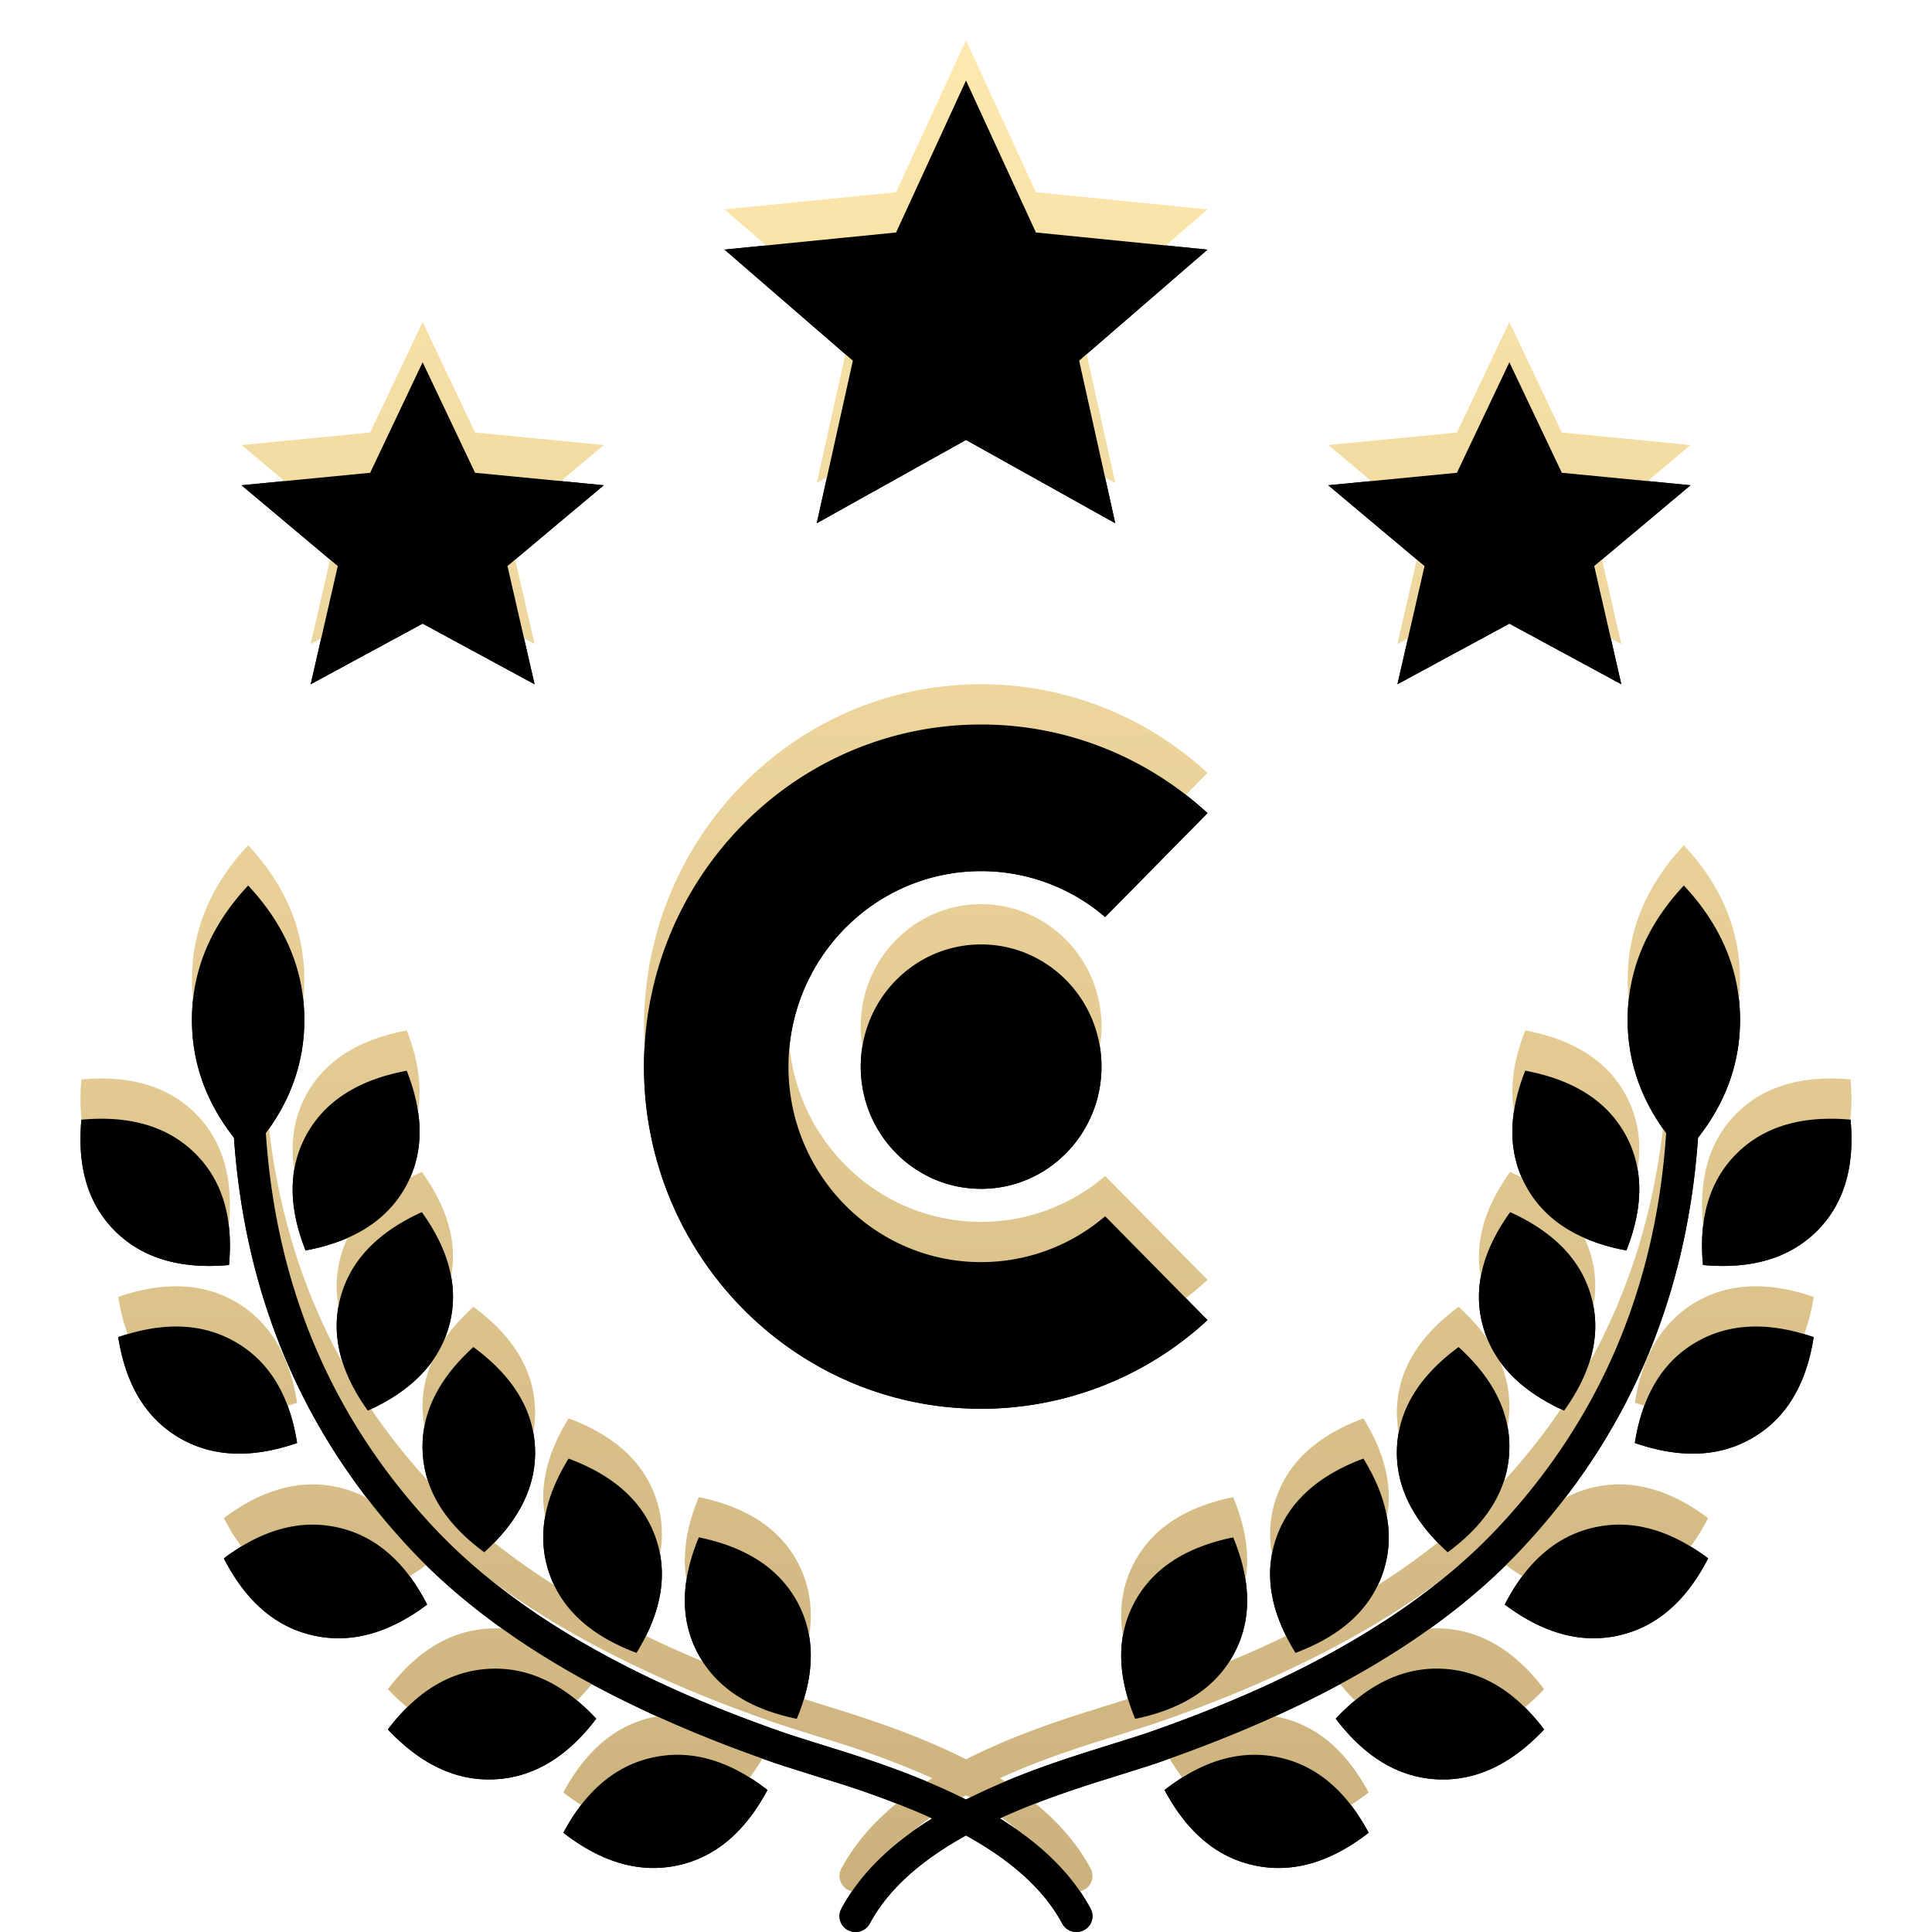 <?xml version="1.0" encoding="UTF-8"?>
<svg xmlns="http://www.w3.org/2000/svg" xmlns:xlink="http://www.w3.org/1999/xlink" width="48" height="48" viewBox="0 0 48 48">
  <defs>
    <linearGradient id="c" x1="50%" x2="50%" y1="0%" y2="100%">
      <stop offset="0%" stop-color="#FFE9AE"></stop>
      <stop offset="100%" stop-color="#CBB17C"></stop>
    </linearGradient>
    <path id="b" d="M24 43.709c.273-.138.56-.27.86-.4.63-.27 1.285-.505 2.065-.755.15-.048 1.315-.41 1.554-.492 3.836-1.327 6.774-3.011 8.743-5.113 2.527-2.697 3.917-5.958 4.173-9.797-.637-.858-.956-1.796-.956-2.813 0-1.23.466-2.343 1.396-3.339.93.996 1.396 2.11 1.396 3.339 0 1.063-.348 2.039-1.044 2.928-.28 3.989-1.74 7.399-4.38 10.215-2.068 2.208-5.115 3.955-9.064 5.321-.254.088-1.433.453-1.571.498-.758.243-1.39.47-1.995.73a15.01 15.01 0 0 0-.336.148c1.022.633 1.785 1.367 2.256 2.245a.39.39 0 0 1-.167.53.402.402 0 0 1-.539-.163c-.455-.849-1.266-1.567-2.391-2.19-1.125.623-1.936 1.341-2.391 2.19a.402.402 0 0 1-.54.163.39.39 0 0 1-.166-.53c.471-.878 1.234-1.612 2.256-2.245-.11-.05-.222-.1-.336-.149a22.312 22.312 0 0 0-1.995-.73c-.138-.044-1.317-.409-1.57-.497-3.95-1.366-6.997-3.113-9.066-5.32-2.64-2.817-4.1-6.227-4.379-10.216-.696-.89-1.044-1.865-1.044-2.928 0-1.23.466-2.343 1.396-3.339.93.996 1.396 2.11 1.396 3.339 0 1.017-.319 1.955-.956 2.813.256 3.84 1.646 7.1 4.173 9.797 1.969 2.102 4.907 3.786 8.743 5.113.24.083 1.404.444 1.554.492.78.25 1.434.486 2.066.756.3.128.586.261.859.399zM5.689 30.429c-1.205.109-2.145-.169-2.82-.834-.674-.664-.956-1.59-.846-2.777 1.205-.11 2.145.169 2.82.833.675.665.957 1.59.846 2.778zm1.903-.362c-.44-1.11-.427-2.077.035-2.899.463-.822 1.289-1.344 2.478-1.566.438 1.11.426 2.077-.036 2.899-.463.822-1.289 1.344-2.477 1.566zm-.21 4.784c-1.143.393-2.123.348-2.941-.137-.818-.484-1.319-1.315-1.503-2.493 1.142-.393 2.123-.347 2.94.137.819.484 1.32 1.315 1.503 2.493zm1.757-.804c-.699-.973-.924-1.914-.677-2.822.247-.908.92-1.611 2.018-2.11.699.973.925 1.914.678 2.822-.247.908-.92 1.611-2.02 2.11zm1.474 4.818c-.963.722-1.91.977-2.84.765-.93-.211-1.667-.849-2.211-1.913.963-.722 1.91-.977 2.84-.766.93.212 1.666.85 2.21 1.914zm1.419-1.3c-.97-.712-1.48-1.538-1.53-2.477-.05-.939.37-1.812 1.259-2.621.97.713 1.48 1.539 1.53 2.477.049.939-.37 1.813-1.259 2.622zm2.782 4.135c-.724.955-1.562 1.457-2.515 1.506-.953.05-1.84-.364-2.662-1.239.724-.955 1.563-1.457 2.516-1.506.953-.05 1.84.363 2.66 1.239zm1-1.635c-1.131-.422-1.852-1.077-2.163-1.966-.31-.889-.152-1.843.476-2.861 1.131.422 1.853 1.077 2.163 1.966.31.889.152 1.843-.476 2.861zm3.253 3.407c-.563 1.055-1.311 1.68-2.245 1.876-.933.195-1.875-.076-2.825-.814.563-1.055 1.312-1.68 2.245-1.875.933-.196 1.875.075 2.825.813zm.73-1.768c-1.186-.243-2.002-.779-2.45-1.609-.448-.83-.443-1.796.015-2.9 1.185.243 2.002.78 2.45 1.61.448.83.442 1.796-.016 2.899zM42.31 30.429c-.11-1.187.171-2.113.846-2.778.675-.664 1.615-.942 2.82-.833.11 1.187-.172 2.113-.846 2.777-.675.665-1.615.943-2.82.834zm-1.903-.362c-1.188-.222-2.014-.744-2.477-1.566-.462-.822-.474-1.789-.036-2.9 1.19.223 2.015.745 2.478 1.567.462.822.474 1.789.035 2.9zm.21 4.784c.185-1.178.685-2.01 1.503-2.493.818-.484 1.799-.53 2.94-.137-.183 1.178-.684 2.01-1.502 2.493-.818.485-1.798.53-2.94.137zm-1.757-.804c-1.099-.499-1.772-1.202-2.019-2.11-.247-.908-.02-1.849.678-2.822 1.099.499 1.771 1.202 2.018 2.11.247.908.022 1.849-.677 2.822zm-1.474 4.818c.545-1.064 1.282-1.702 2.212-1.914.93-.211 1.876.044 2.84.766-.545 1.064-1.283 1.702-2.212 1.913-.93.212-1.877-.043-2.84-.765zm-1.419-1.3c-.889-.808-1.308-1.682-1.258-2.62.05-.94.56-1.765 1.53-2.478.888.809 1.307 1.682 1.257 2.621-.05.939-.56 1.765-1.529 2.478zM33.186 41.7c.821-.876 1.708-1.289 2.661-1.24.953.05 1.792.552 2.516 1.507-.821.875-1.709 1.288-2.662 1.24-.953-.05-1.791-.552-2.515-1.507zm-1-1.635c-.628-1.018-.787-1.972-.476-2.861.31-.889 1.032-1.544 2.163-1.966.628 1.018.787 1.972.476 2.861-.31.889-1.032 1.544-2.163 1.966zm-3.253 3.407c.95-.738 1.892-1.009 2.825-.813.933.195 1.682.82 2.245 1.875-.95.738-1.892 1.01-2.825.814-.934-.195-1.682-.82-2.245-1.876zm-.73-1.768c-.457-1.103-.463-2.07-.015-2.9.448-.83 1.265-1.366 2.45-1.608.458 1.103.463 2.07.015 2.9-.448.83-1.264 1.365-2.45 1.608zM24 9.93L20.292 12l.897-4.039L18 5.201l4.263-.425L24 1l1.737 3.776L30 5.202 26.811 7.96 27.708 12 24 9.93zm-13.5 4.564L7.719 16l.673-2.937L6 11.056l3.197-.31L10.5 8l1.303 2.746 3.197.31-2.392 2.007.673 2.937-2.781-1.506zm27 0L34.719 16l.673-2.937L33 11.056l3.197-.31L37.5 8l1.303 2.746 3.197.31-2.392 2.007.673 2.937-2.781-1.506zM30 19.202l-2.543 2.581a4.725 4.725 0 0 0-3.082-1.14c-2.643 0-4.786 2.174-4.786 4.857 0 2.683 2.143 4.857 4.786 4.857a4.725 4.725 0 0 0 3.082-1.14L30 31.797A8.277 8.277 0 0 1 24.375 34C19.75 34 16 30.194 16 25.5s3.75-8.5 8.375-8.5c2.165 0 4.138.834 5.625 2.202zm-5.625 9.334c-1.652 0-2.99-1.36-2.99-3.036 0-1.677 1.338-3.036 2.99-3.036 1.652 0 2.991 1.36 2.991 3.036 0 1.677-1.339 3.036-2.99 3.036z"></path>
    <filter id="a" width="102.3%" height="104.3%" x="-1.1%" y="-1.1%" filterUnits="objectBoundingBox">
      <feOffset dy="1" in="SourceAlpha" result="shadowOffsetOuter1"></feOffset>
      <feColorMatrix in="shadowOffsetOuter1" values="0 0 0 0 0 0 0 0 0 0 0 0 0 0 0 0 0 0 0.202 0"></feColorMatrix>
    </filter>
    <filter id="d" width="102.3%" height="104.3%" x="-1.1%" y="-1.1%" filterUnits="objectBoundingBox">
      <feOffset dy="1" in="SourceAlpha" result="shadowOffsetInner1"></feOffset>
      <feComposite in="shadowOffsetInner1" in2="SourceAlpha" k2="-1" k3="1" operator="arithmetic" result="shadowInnerInner1"></feComposite>
      <feColorMatrix in="shadowInnerInner1" values="0 0 0 0 1 0 0 0 0 1 0 0 0 0 1 0 0 0 0.4 0"></feColorMatrix>
    </filter>
  </defs>
  <g fill="none" fill-rule="evenodd">
    <use fill="#000" filter="url(#a)" xlink:href="#b"></use>
    <use fill="url(#c)" xlink:href="#b"></use>
    <use fill="#000" filter="url(#d)" xlink:href="#b"></use>
  </g>
</svg>
